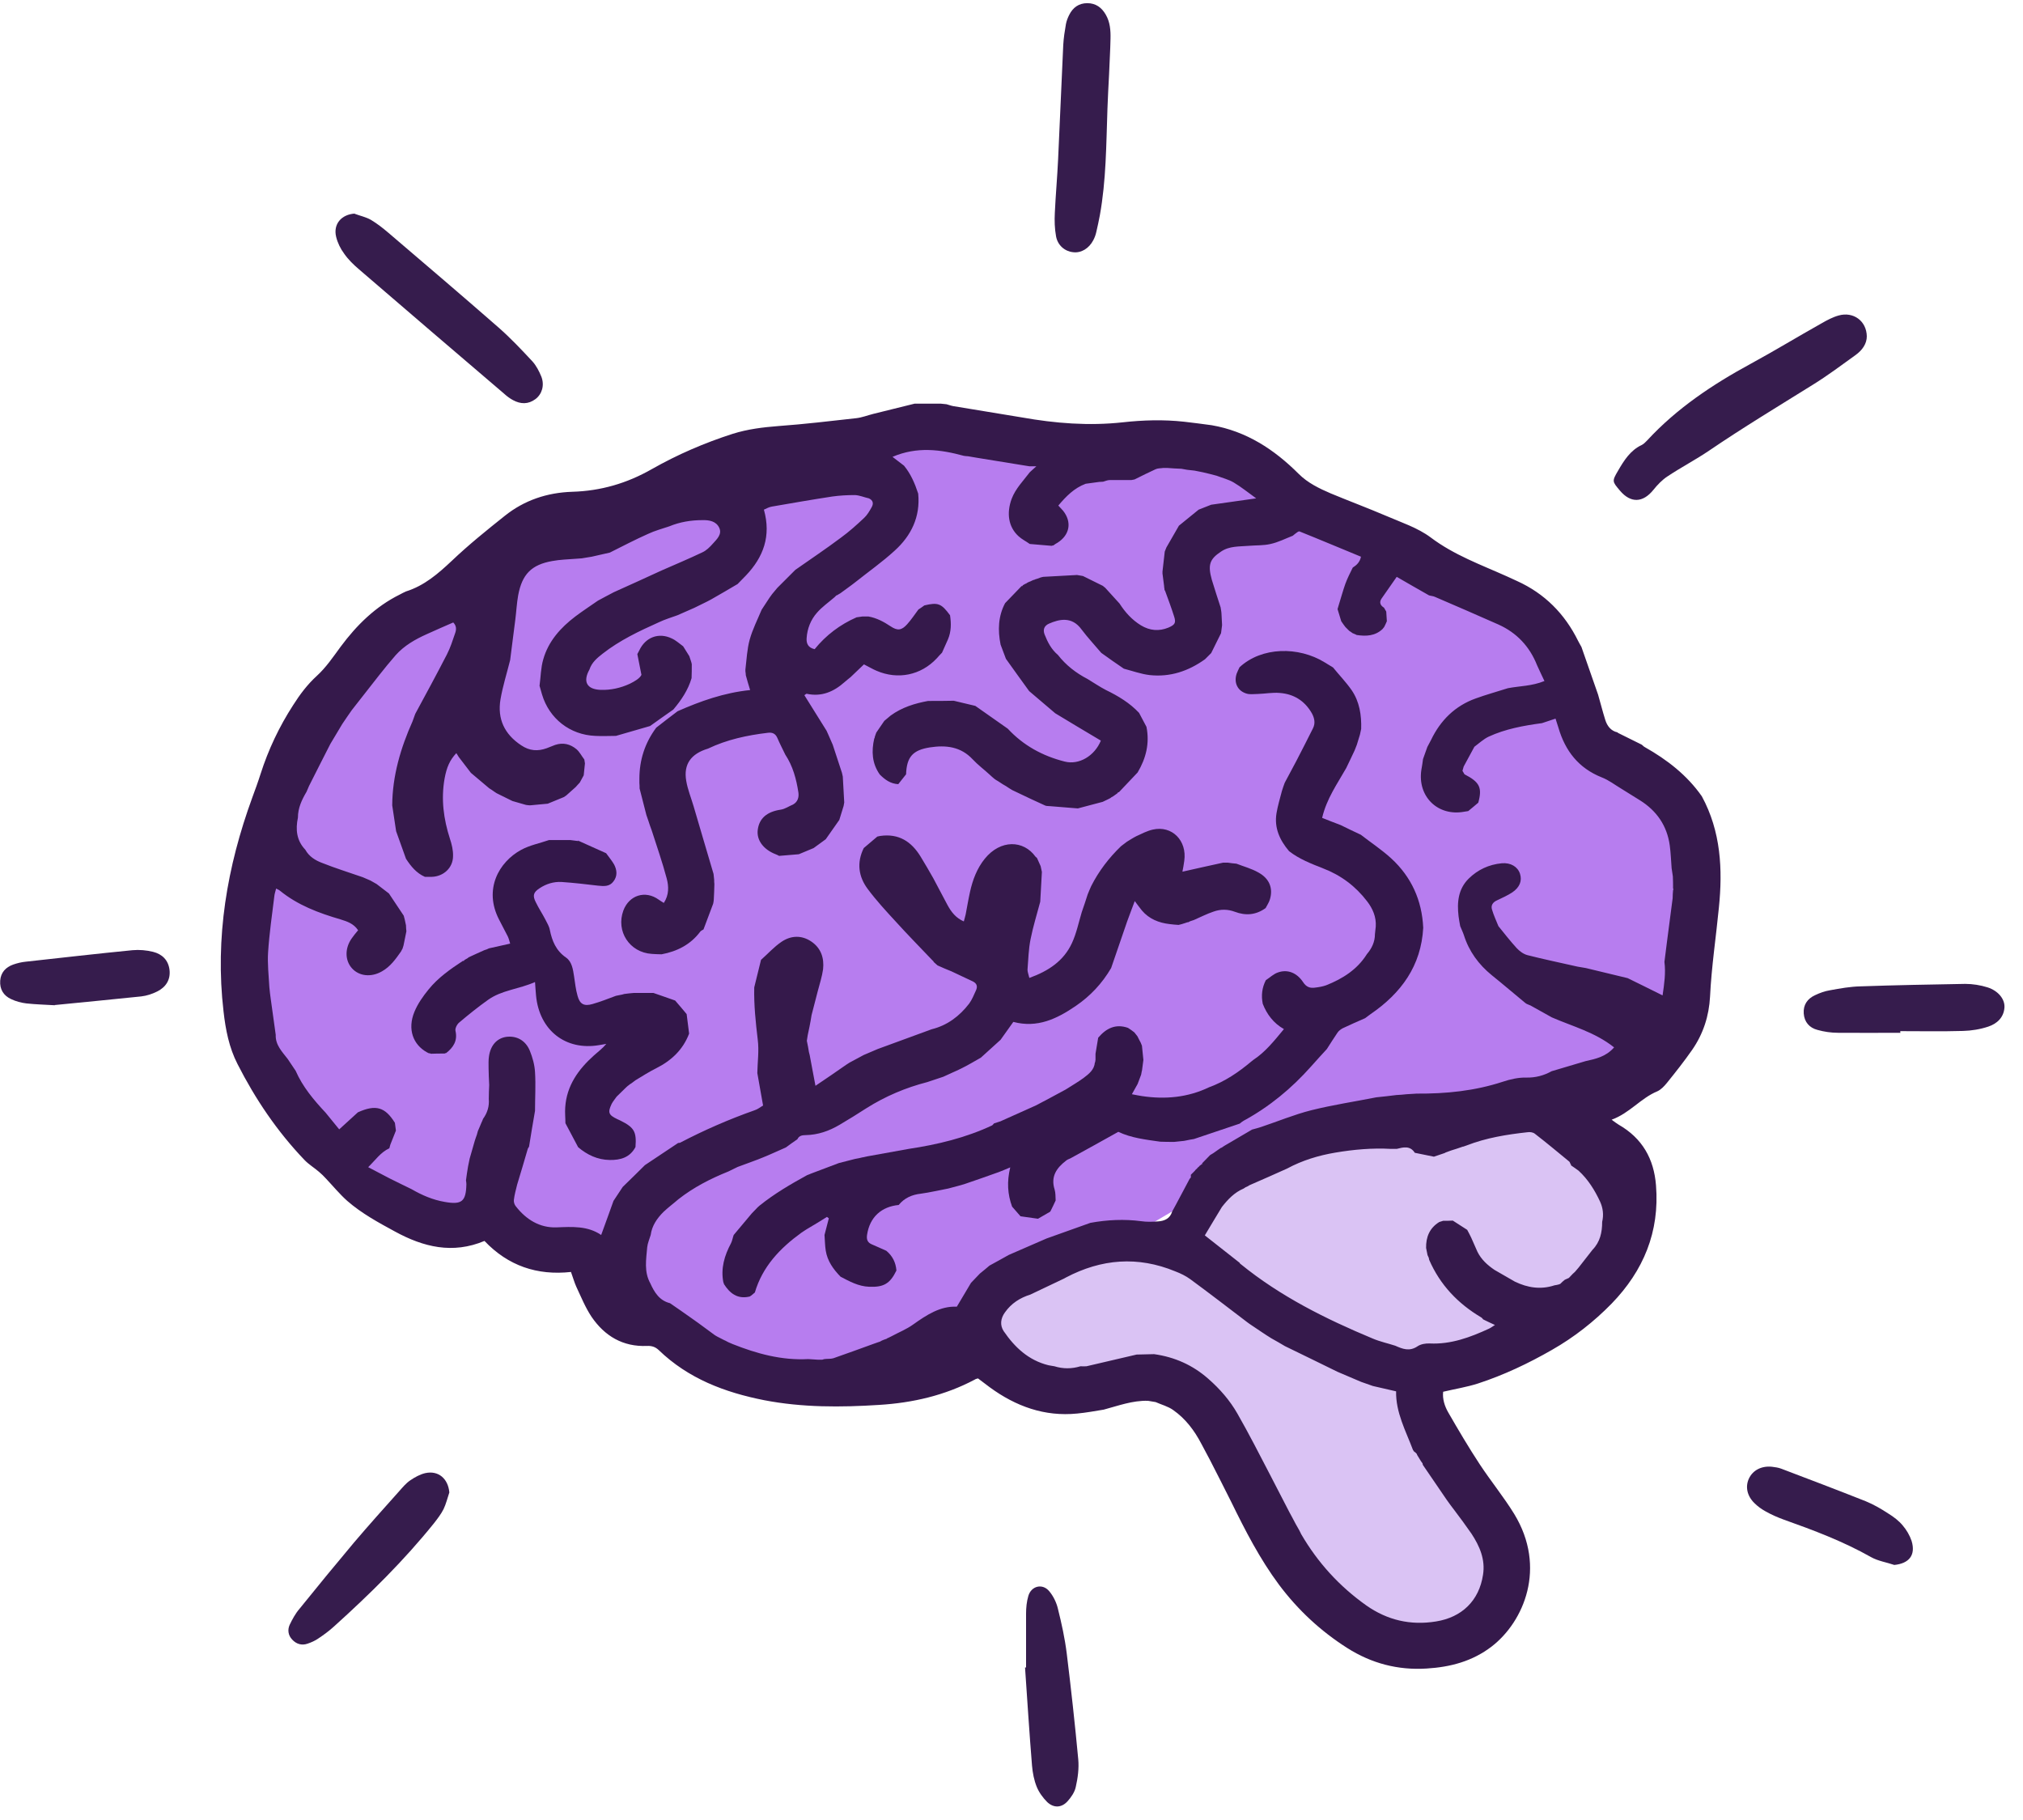 <svg xmlns="http://www.w3.org/2000/svg" viewBox="0.0 -0.082 98.462 88.415" width="97.54" height="87.75">
  <defs>
    <style>
      .cls-1 {
        fill: #dac3f4;
      }

      .cls-2 {
        fill: #b77def;
      }

      .cls-3 {
        fill: #33174a;
      }

      .cls-4 {
        fill: #361c4d;
      }

      .cls-5 {
        fill: #35194b;
      }
    </style>
  </defs>
  <g id="Brain_color">
    <polygon class="cls-1" points="47.65 64.48 49.89 67.25 55.6 67.25 58.62 69.09 62.55 75.23 65.01 78.78 68.31 79.72 70.73 79.72 73.6 77.76 72.95 74.04 69.88 70 69.26 67.02 72.2 66.62 74.99 64.48 77.06 62.97 79.32 59.11 77.4 55.15 73.6 53.73 68.31 54.43 59.78 56.77 57.52 60.07 53.91 60.25 50.53 60.95 47.65 64.29 47.65 64.48" />
    <path class="cls-2" d="M78.55,56.94l-1.54-3.56,4.44-3.11,1.21-5.76-1.21-5.31-4.44-4.1-1.08-3.58-4.44-3.35-8.14-4.01-4.37-2.41h-4.03l-10.22-1.25-9.57,2.42-8.74,2.82-4.55,2.62-7.84,6.66-1.91,8.34v7.26l3.56,5.18,5.45,3.16,2.89.94,4.1,1.01,2.02,2.06,3.9,2.56,6.79,1.09,5.69-1.45,2.55-2.87,5.5-2.05,4.06-2.38,7.88-2.9,7.86-.53,1.48.53,2.71,1.97Z" />
  </g>
  <g id="Line_art">
    <g id="Brain">
      <path class="cls-5" d="M78.74,35.5c.39.19.78.39,1.17.58.05.04.09.09.15.12,1.08.61,2.05,1.36,2.77,2.39.93,1.71,1.02,3.56.83,5.42-.14,1.44-.36,2.88-.43,4.33-.05.94-.33,1.81-.87,2.59-.39.56-.81,1.09-1.23,1.61-.13.16-.29.33-.47.41-.8.33-1.34,1.06-2.22,1.38.15.11.24.18.34.24,1.15.66,1.72,1.66,1.82,2.96.18,2.26-.61,4.15-2.16,5.75-.86.88-1.83,1.64-2.9,2.25-1.15.66-2.35,1.23-3.61,1.64-.53.17-1.09.26-1.69.4-.04.34.07.7.25,1.01.49.85.99,1.7,1.53,2.52.54.82,1.17,1.59,1.68,2.42,1.59,2.61.47,5.24-1.1,6.45-.94.72-2.01,1-3.16,1.07-1.4.09-2.69-.25-3.87-1-1.29-.82-2.4-1.85-3.32-3.08-.93-1.25-1.64-2.63-2.32-4.02-.34-.69-.7-1.38-1.05-2.07-.14-.26-.27-.51-.41-.77-.34-.65-.77-1.22-1.37-1.64-.25-.18-.57-.26-.86-.39h-.01c-.12-.02-.24-.04-.36-.06-.75-.02-1.44.24-2.15.43-.43.07-.86.15-1.29.19-1.59.16-2.99-.35-4.26-1.28-.19-.14-.39-.29-.57-.43-.07.02-.12.03-.16.06-1.45.77-3.02,1.13-4.65,1.23-1.87.12-3.74.13-5.6-.23-1.92-.38-3.69-1.05-5.13-2.44-.17-.16-.35-.21-.57-.2-1.17.05-2.06-.48-2.7-1.42-.3-.45-.51-.97-.74-1.46-.1-.22-.16-.45-.26-.72-1.65.18-3.06-.3-4.21-1.51-1.55.65-2.97.3-4.36-.46-.81-.44-1.62-.88-2.32-1.49-.37-.33-.69-.72-1.03-1.08-.11-.12-.22-.23-.34-.33-.23-.2-.5-.36-.71-.58-1.33-1.39-2.39-2.96-3.26-4.67-.41-.8-.58-1.67-.68-2.56-.42-3.59.17-7.04,1.4-10.41.14-.38.28-.76.4-1.14.38-1.19.91-2.31,1.59-3.36.33-.52.69-1,1.15-1.42.45-.41.8-.93,1.16-1.42.78-1.05,1.69-1.95,2.88-2.54.1-.05.2-.11.3-.15.89-.28,1.56-.86,2.23-1.49.82-.78,1.7-1.49,2.58-2.19.95-.76,2.06-1.13,3.28-1.17,1.39-.04,2.66-.41,3.87-1.1,1.25-.71,2.57-1.28,3.94-1.72.73-.23,1.47-.32,2.24-.38,1.25-.09,2.5-.24,3.76-.38.29-.03.56-.14.84-.21.67-.17,1.35-.33,2.02-.5.42,0,.84,0,1.26,0,.09.01.19.02.29.03.11.03.21.07.32.09,1.11.19,2.23.36,3.34.55,1.63.29,3.26.42,4.91.24.99-.11,1.99-.14,2.99-.03.45.05.89.11,1.34.17,1.69.29,3.05,1.18,4.24,2.37.44.44,1,.71,1.56.95.89.37,1.8.71,2.69,1.09.74.32,1.54.58,2.17,1.05,1.14.86,2.45,1.33,3.72,1.9.16.07.32.15.48.22,1.35.61,2.33,1.6,2.98,2.92.05.1.11.2.16.29.27.77.54,1.55.81,2.32.12.41.22.82.35,1.23.09.29.27.54.6.61h0ZM69.24,71.08v-.02s-.06-.08-.08-.11c-.04-.06-.07-.12-.11-.18-.03-.04-.05-.09-.08-.13,0-.03-.01-.05-.03-.06-.03-.03-.05-.06-.08-.08h-.02s-.05-.07-.07-.1c-.35-.93-.84-1.82-.82-2.85-.42-.1-.77-.18-1.13-.26-.19-.07-.38-.13-.57-.2-.38-.16-.77-.33-1.15-.49-.85-.42-1.7-.83-2.56-1.25-.22-.13-.44-.26-.66-.38-.16-.1-.32-.2-.48-.31-.19-.13-.39-.26-.58-.39-.04-.03-.07-.05-.11-.08-.92-.7-1.84-1.41-2.78-2.1-.22-.16-.47-.28-.73-.38-1.82-.75-3.59-.61-5.32.3l-.09.05h0c-.55.26-1.09.52-1.64.78h0c-.51.16-.93.43-1.24.87-.21.29-.25.62-.06.91.54.79,1.21,1.42,2.18,1.66.09.02.19.03.29.05.42.13.84.13,1.27,0,.1,0,.2.01.29,0,.81-.19,1.63-.38,2.44-.57l.85-.02c1,.14,1.88.53,2.64,1.2.56.49,1.05,1.05,1.42,1.7.56.98,1.07,1.98,1.59,2.98.31.6.62,1.2.93,1.8.1.19.21.38.31.58.06.1.11.2.17.3.03.06.07.13.1.2.81,1.39,1.86,2.54,3.17,3.47,1.03.72,2.15.98,3.39.78,1.26-.2,2.1-1.01,2.29-2.27.12-.74-.16-1.39-.56-2-.14-.2-.28-.4-.42-.59-.14-.18-.27-.37-.41-.55-.13-.17-.25-.33-.37-.5-.37-.55-.75-1.09-1.12-1.64-.02-.03-.04-.05-.05-.08h0ZM57.96,57.01l.03-.03.06-.06s.03-.02.03-.03l.06-.06s.03-.02.03-.04c.02-.02.04-.04.06-.06.02,0,.03-.02.04-.04.02-.02.04-.04.06-.06.02,0,.03-.02.03-.03.02-.02.04-.04.07-.06.02,0,.03-.02.04-.04h.04s0-.05,0-.05c.13-.13.26-.27.39-.4.05-.03.1-.06.15-.09.09-.06.18-.13.27-.19.04-.03.08-.05.12-.08h.03s.01-.02.01-.02c.02,0,.04-.01.05-.03l.08-.05c.44-.26.89-.52,1.33-.78.15-.04.3-.08.45-.13.81-.27,1.6-.6,2.43-.81,1.04-.26,2.11-.42,3.17-.63.32-.03.65-.07.97-.11.17-.01.34-.02.5-.04.16-.01.33-.02.49-.03,1.43.01,2.83-.13,4.2-.58.36-.12.76-.21,1.13-.2.46.01.86-.1,1.24-.31.55-.16,1.1-.33,1.65-.49.49-.11.99-.21,1.39-.67-.93-.74-2.02-1.02-3.03-1.46-.35-.19-.69-.39-1.04-.58-.08-.04-.18-.06-.25-.12-.55-.45-1.08-.91-1.63-1.35-.64-.52-1.11-1.16-1.36-1.95-.05-.15-.12-.29-.18-.44-.03-.16-.06-.32-.08-.48-.08-.68-.02-1.33.5-1.84.44-.43.98-.68,1.6-.74.44-.04.78.17.89.51.11.34-.01.66-.38.91-.23.15-.48.26-.73.38-.21.09-.32.25-.25.46.08.27.2.53.31.8.29.36.58.73.89,1.07.14.15.33.29.52.34.78.2,1.56.36,2.35.54.03,0,.06.02.09.02.14.02.27.05.41.07l2.03.49c.56.27,1.11.55,1.7.84.08-.55.16-1.09.09-1.63.04-.32.08-.63.12-.95.09-.72.19-1.43.28-2.15,0-.13.01-.26.02-.39.02-.03.02-.06,0-.09,0-.19,0-.39-.01-.58-.02-.13-.04-.26-.06-.4-.03-.37-.04-.74-.09-1.1-.13-.97-.64-1.7-1.46-2.21-.3-.19-.6-.37-.9-.56-.32-.19-.61-.42-.95-.55-1.13-.45-1.78-1.29-2.11-2.42-.04-.14-.09-.27-.14-.44-.24.08-.45.15-.66.22-.89.12-1.78.28-2.6.66-.25.12-.46.32-.69.49-.17.32-.35.64-.52.96-.02.07-.04.14-.06.21l.1.17c.74.38.87.65.67,1.38-.16.14-.32.27-.49.41-.06.01-.13.02-.19.03-1.29.24-2.29-.74-2.09-2.04.03-.17.06-.35.08-.52.07-.2.14-.39.21-.59.06-.12.12-.23.18-.34.46-.96,1.17-1.66,2.17-2.02.52-.19,1.04-.33,1.57-.5.57-.11,1.17-.1,1.78-.35-.14-.29-.25-.53-.36-.77-.36-.91-.99-1.58-1.88-1.98-1.03-.46-2.06-.9-3.1-1.35-.09-.04-.19-.04-.28-.07-.51-.29-1.02-.58-1.57-.9-.25.36-.5.71-.74,1.06-.12.18-.06.33.12.44l.11.19c.01.16.02.32.03.47-.04.09-.08.19-.13.28-.03.03-.05.07-.08.1-.36.34-.8.36-1.26.29h0s-.05-.03-.08-.04l-.12-.05c-.05-.04-.11-.08-.16-.11-.06-.06-.13-.13-.19-.19-.07-.09-.14-.19-.2-.28-.06-.2-.12-.39-.18-.59.03-.09.05-.18.08-.27.1-.32.19-.65.3-.96.1-.27.23-.53.36-.79.19-.12.35-.27.4-.53-1-.41-1.99-.83-2.99-1.23-.05-.02-.15.07-.22.12-.04.03-.07.06-.11.09-.36.14-.71.32-1.08.4-.34.08-.7.06-1.06.09-.46.04-.94,0-1.35.28-.56.37-.65.65-.45,1.37.14.45.28.9.43,1.35.01.06.02.13.03.19,0,.03.01.06.01.09.01.19.02.39.03.58-.02.13-.03.26-.05.39-.16.33-.32.65-.48.97-.1.1-.2.2-.3.3-.81.58-1.7.88-2.7.77-.42-.05-.83-.2-1.25-.31-.37-.25-.74-.51-1.1-.77-.32-.38-.66-.74-.96-1.14-.47-.65-1.09-.5-1.59-.28-.22.1-.3.28-.21.52.15.38.33.73.65,1,.39.5.88.88,1.44,1.17.3.18.59.38.9.54.6.29,1.16.63,1.61,1.11.12.23.24.46.36.68.16.8-.02,1.53-.43,2.22-.3.32-.61.64-.91.96-.03,0-.06.01-.07.05-.07.05-.14.1-.21.15-.03.02-.06.03-.09.05-.02.02-.05.04-.07.05-.04.02-.08.04-.12.06-.08.04-.15.07-.23.11-.4.11-.81.21-1.21.32l-1.36-.11c-.08-.01-.17,0-.23-.03-.47-.21-.93-.43-1.39-.65l-.21-.1h0c-.1-.06-.2-.12-.3-.19-.06-.03-.11-.07-.17-.1-.08-.05-.15-.1-.23-.15-.05-.03-.11-.06-.16-.1-.08-.07-.17-.14-.25-.22-.27-.25-.57-.47-.82-.74-.58-.62-1.3-.7-2.08-.58-.83.13-1.13.46-1.16,1.31-.13.16-.25.32-.38.48-.38-.02-.65-.22-.9-.47-.38-.54-.41-1.13-.27-1.75.02-.02.03-.04.02-.06.03-.08.05-.16.08-.23.13-.19.26-.38.39-.57l.31-.26h0c.55-.4,1.17-.59,1.82-.71.42,0,.84,0,1.25-.01.35.08.7.17,1.05.25.53.37,1.06.74,1.58,1.11.76.82,1.7,1.33,2.77,1.6.7.18,1.46-.28,1.76-1.02-.74-.44-1.48-.88-2.22-1.33-.42-.36-.85-.72-1.27-1.08-.38-.52-.75-1.04-1.13-1.57-.09-.23-.17-.46-.26-.69-.14-.7-.12-1.38.22-2.02l.8-.83h.04l.02-.04s.09-.05.14-.08h.03s.01-.02.01-.02c.05-.03.11-.06.16-.08h.02s.01-.01.01-.01c.05-.02.1-.05.15-.07h.04s.02-.02.02-.02c.04-.01.08-.03.13-.04.05-.02.11-.04.16-.06.04-.01.08-.02.12-.03.55-.03,1.1-.06,1.65-.09.1.02.19.03.29.05.33.16.65.32.97.48.03.03.07.06.11.09l.7.77c.27.42.6.79,1.04,1.06.43.26.88.3,1.34.11.32-.14.38-.23.27-.56-.13-.41-.28-.81-.43-1.22,0-.02-.01-.03-.03-.04,0-.05-.01-.1-.02-.16,0,0,0-.03,0-.03-.03-.21-.05-.41-.08-.62v-.1c.04-.32.07-.65.11-.97.03-.07.05-.13.08-.2.2-.35.4-.7.61-1.06.32-.26.64-.52.96-.78.2-.08.4-.16.61-.24.7-.1,1.41-.2,2.19-.31-.39-.28-.72-.55-1.09-.77-.25-.15-.55-.22-.83-.33-.23-.06-.45-.12-.68-.17-.13-.03-.27-.05-.4-.08-.12-.01-.24-.03-.36-.04-.09-.02-.19-.03-.28-.05-.23-.01-.46-.02-.69-.04-.06,0-.13,0-.19,0-.12.02-.26.01-.37.06-.35.16-.69.33-1.03.5-.05.01-.11.02-.16.03-.35,0-.7,0-1.05,0-.11,0-.21.05-.32.08-.06,0-.13.01-.19.01-.22.03-.44.06-.66.09-.56.21-.95.61-1.33,1.06.1.11.17.18.23.25.44.55.33,1.18-.27,1.56-.07.04-.14.08-.2.13-.03,0-.06.01-.09.02-.35-.03-.71-.06-1.06-.09-.18-.13-.39-.23-.55-.38-.49-.45-.59-1.12-.33-1.82.19-.5.57-.88.88-1.29.08-.08.17-.15.32-.29h-.33c-.06-.01-.13-.02-.19-.03-.78-.13-1.56-.25-2.34-.38-.16-.03-.32-.05-.47-.08-.07,0-.14-.01-.2-.02-1.14-.31-2.28-.46-3.47.05.21.16.39.3.56.43.33.4.53.87.69,1.36.11,1.13-.34,2.05-1.15,2.78-.6.55-1.27,1.02-1.91,1.53-.24.19-.49.36-.73.54-.06.03-.11.07-.17.1h-.02s-.06.06-.09.09h0c-.29.25-.61.47-.86.76-.3.34-.47.77-.5,1.23-.02.26.07.47.39.54.55-.68,1.24-1.2,2.04-1.55h0c.09-.01.19-.03.28-.04h.3c.4.07.75.26,1.08.48s.53.2.8-.1c.2-.22.37-.48.55-.72h0c.1-.06.19-.13.29-.2.67-.16.83-.09,1.25.48.06.4.06.79-.1,1.17-.09.22-.2.43-.29.65-.09.09-.18.19-.26.28-.77.82-1.89,1.05-2.93.6-.19-.08-.37-.19-.61-.31-.21.2-.43.41-.65.62-.1.08-.2.16-.29.24-.53.47-1.12.73-1.85.57-.02,0-.05.03-.11.07.31.49.62.99.93,1.49.05.08.1.16.15.24.03.07.06.13.09.2l.21.48c.15.46.3.91.45,1.37.01.06.03.12.04.18.02.42.05.84.07,1.26-.01.06-.02.11-.03.17-.07.23-.14.46-.21.68-.22.31-.44.62-.66.94h0c-.2.15-.4.29-.59.43-.24.1-.48.2-.72.3-.32.03-.64.05-.96.08-.06-.03-.11-.06-.17-.08-.59-.23-.93-.68-.87-1.18.07-.57.45-.89,1.12-.99.21-.03.4-.17.6-.25.23-.13.29-.35.26-.58-.1-.66-.27-1.29-.64-1.85-.13-.27-.27-.54-.39-.82-.09-.2-.24-.27-.46-.24-1.01.12-1.99.33-2.91.77-.83.25-1.2.76-1.06,1.57.07.42.24.83.36,1.24.32,1.1.65,2.2.97,3.29l.03.29c0,.06,0,.13.01.2,0,.26-.02.52-.03.77,0,.06-.02.13-.03.19-.16.42-.32.84-.47,1.25-.05.03-.12.06-.16.11-.47.63-1.13.96-1.88,1.1-.16,0-.32-.01-.48-.02-1.08-.07-1.75-1.1-1.38-2.11.28-.75,1.07-1,1.72-.53.07.05.15.1.25.16.26-.4.24-.81.14-1.19-.21-.79-.48-1.56-.73-2.34-.06-.16-.12-.33-.17-.49-.03-.09-.06-.17-.09-.26-.11-.43-.22-.86-.33-1.29,0-.09,0-.18-.01-.27,0-.06,0-.13,0-.2,0-.92.27-1.75.82-2.49.35-.27.69-.54,1.04-.8,1.11-.49,2.26-.9,3.53-1.03-.08-.26-.15-.49-.21-.72,0-.06-.01-.13-.02-.19v-.09c.06-.49.08-.99.21-1.46.14-.5.38-.97.58-1.45.13-.19.25-.39.38-.58.04-.06.09-.12.13-.18.08-.1.17-.2.25-.3.29-.29.59-.59.88-.88.74-.52,1.49-1.02,2.21-1.56.4-.29.78-.63,1.14-.97.15-.14.26-.33.36-.51.1-.17.09-.34-.13-.44-.23-.05-.45-.15-.68-.16-.37,0-.74.02-1.1.07-.98.15-1.96.32-2.94.49-.13.02-.26.09-.39.15.36,1.28-.02,2.31-.88,3.21-.13.14-.27.27-.4.41-.43.25-.86.51-1.29.75-.27.15-.55.27-.82.41-.27.12-.55.24-.82.36-.3.11-.61.2-.9.34-.96.43-1.91.88-2.74,1.53-.27.21-.53.43-.64.77-.33.59-.13.96.53.99.5.02.99-.09,1.44-.3.24-.12.48-.26.56-.43-.08-.4-.14-.71-.2-1.01.03-.06.06-.11.09-.17.3-.65.95-.9,1.59-.59.2.09.37.25.55.38.1.16.2.32.3.48.02.07.05.14.07.21.02.06.04.12.05.18,0,.23,0,.45-.01.68-.17.58-.5,1.07-.89,1.53-.38.27-.76.53-1.13.8l-1.66.48c-.34,0-.67.02-1.01,0-1.23-.05-2.24-.84-2.59-2.02-.04-.14-.08-.28-.12-.42.06-.43.06-.87.18-1.28.25-.89.85-1.55,1.56-2.09.36-.27.74-.52,1.1-.77.25-.14.51-.27.77-.41.78-.35,1.55-.7,2.33-1.06.66-.29,1.33-.57,1.98-.88.2-.09.37-.26.52-.43.19-.21.45-.45.31-.76-.15-.33-.49-.39-.83-.38-.55,0-1.09.09-1.6.3-.35.12-.7.21-1.04.37-.63.28-1.24.6-1.86.91-.29.07-.59.13-.88.2l-.49.08c-.09,0-.19.02-.28.02-.38.03-.77.04-1.15.11-1.02.18-1.47.65-1.66,1.67-.07.39-.09.8-.14,1.19-.08.65-.17,1.3-.25,1.96-.16.64-.36,1.27-.47,1.91-.16.95.19,1.7,1.01,2.24.4.27.8.3,1.24.14.14-.05.27-.11.41-.16.39-.13.74-.04,1.04.21.15.13.25.33.38.5.01.06.02.13.03.19-.02.19-.04.39-.06.58-.06.12-.13.23-.19.35-.04.04-.08.09-.12.13-.03.03-.05.06-.08.09-.15.14-.31.27-.46.41l-.12.08c-.26.11-.52.21-.78.32-.29.03-.57.05-.86.08-.07,0-.13-.01-.2-.02-.22-.06-.44-.13-.66-.19l-.77-.38-.12-.08h0c-.08-.06-.16-.11-.24-.16h0c-.3-.25-.59-.5-.89-.75-.2-.26-.39-.51-.59-.77-.04-.06-.07-.12-.12-.19-.32.34-.47.69-.57,1.23-.18,1.01-.05,1.98.26,2.94.09.27.16.56.15.84,0,.57-.46.99-1.03,1.01-.11,0-.22,0-.34,0-.41-.18-.68-.51-.92-.88-.16-.45-.32-.89-.48-1.34-.06-.42-.13-.84-.19-1.26.01-1.44.41-2.79.99-4.09.05-.12.08-.24.13-.36.52-.96,1.04-1.92,1.54-2.89.17-.33.28-.68.4-1.03.07-.19.07-.37-.09-.53-.44.19-.87.38-1.29.57-.56.25-1.1.56-1.51,1.02-.56.64-1.07,1.32-1.6,1.99-.18.23-.36.46-.54.69-.15.22-.31.44-.46.67l-.58.97c-.35.68-.69,1.36-1.04,2.05h0c-.04.09-.08.19-.12.28-.23.39-.42.79-.42,1.26-.12.57-.07,1.11.36,1.56.18.33.49.52.81.64.65.26,1.33.47,1.99.7.12.05.25.11.37.16.1.06.2.11.3.17.2.15.4.31.6.46.24.36.48.72.72,1.08.02.06.03.13.05.19.02.09.04.19.06.28,0,.1.01.2.02.29l-.14.69-.05.16s-.05.08-.07.13c-.26.37-.52.74-.93.97-.52.3-1.11.24-1.46-.15-.35-.39-.35-.99,0-1.47.09-.13.19-.25.3-.38-.22-.33-.54-.43-.86-.53-1.06-.31-2.08-.69-2.95-1.4-.05-.04-.11-.06-.18-.1-.04.15-.08.27-.09.39-.11.89-.24,1.79-.3,2.69-.04.57.03,1.15.06,1.72.02.2.04.39.07.59.08.58.16,1.15.24,1.73-.02.49.31.82.58,1.17.13.19.26.38.39.58.34.78.88,1.42,1.46,2.04.22.27.44.54.66.81.34-.31.62-.57.91-.83.87-.39,1.32-.26,1.8.51.02.13.03.25.05.38-.09.23-.18.45-.27.68-.02.06-.03.12-.05.18-.43.2-.68.58-1.03.92.4.21.72.38,1.05.55.35.17.7.35,1.06.52.5.29,1.03.52,1.61.62.84.15,1.04-.02,1.06-.86,0-.06-.01-.13-.02-.19.03-.22.06-.45.1-.67.03-.13.05-.26.08-.39.08-.29.17-.58.25-.87.03-.1.07-.2.1-.29.02-.06.03-.12.05-.18.06-.13.11-.26.17-.4.03-.06.06-.13.08-.19.21-.29.31-.61.28-.97,0-.23.01-.45.02-.68-.01-.27-.03-.55-.03-.82,0-.19-.01-.39.02-.58.08-.54.39-.87.83-.94.5-.07.95.16,1.16.68.13.32.23.68.25,1.03.04.63,0,1.26,0,1.89-.1.58-.2,1.16-.29,1.74h0s-.04.06-.06.1c-.17.58-.34,1.17-.52,1.75-.06.25-.13.49-.16.75-.01.1.03.23.1.31.5.64,1.16,1.05,1.98,1.02.76-.03,1.51-.08,2.17.37.21-.58.41-1.12.6-1.66.15-.23.3-.45.45-.68.36-.35.72-.7,1.08-1.06.54-.36,1.08-.72,1.62-1.08.03,0,.07,0,.09-.01,1.17-.61,2.38-1.14,3.63-1.58.16-.05.3-.17.41-.23-.1-.57-.19-1.07-.28-1.58.01-.54.09-1.09.02-1.63-.1-.84-.19-1.68-.17-2.54.11-.45.22-.89.33-1.34.33-.29.63-.63,1-.88.46-.31.98-.33,1.45-.01.47.32.63.8.57,1.35-.05.36-.17.72-.26,1.07-.1.39-.2.77-.3,1.16-.03.19-.06.37-.1.56h0s-.09.43-.09.43c-.01.09-.03.18-.04.26.02.1.04.2.06.3.01.08.03.16.04.24.01.05.03.11.04.16.09.46.17.93.28,1.49.55-.37,1.02-.69,1.49-1.02.06-.04.12-.08.17-.11l.69-.37c.23-.1.46-.2.68-.29.87-.32,1.74-.64,2.62-.96.77-.19,1.36-.64,1.83-1.25.14-.19.23-.42.33-.64.09-.19.05-.34-.15-.44-.35-.16-.69-.33-1.04-.49-.23-.09-.46-.19-.68-.29l-.19-.17v-.02s-.06-.06-.09-.09c-.59-.62-1.19-1.23-1.76-1.86-.47-.51-.94-1.02-1.35-1.57-.46-.61-.55-1.29-.2-2,.22-.19.44-.37.66-.56.04-.01.09-.02.14-.03.9-.13,1.52.27,1.97,1.01.21.34.41.69.61,1.04.24.44.46.88.7,1.32.18.33.4.62.79.79.03-.13.07-.23.09-.34.07-.36.13-.73.21-1.09.13-.59.34-1.15.72-1.62.77-.95,1.89-.91,2.47-.1.02.02.05.04.07.06.06.13.12.26.18.4.02.09.04.18.06.28l-.08,1.45c-.16.61-.35,1.21-.47,1.82-.1.49-.11.99-.15,1.49,0,.11.05.23.09.4.94-.34,1.67-.83,2.07-1.69.22-.47.33-1.01.48-1.51.1-.29.2-.58.29-.87.05-.13.11-.26.17-.4.37-.73.86-1.37,1.45-1.94.1-.07.19-.15.29-.22.15-.09.3-.19.46-.27.26-.12.53-.26.8-.32.93-.21,1.67.53,1.53,1.52-.02.18-.06.36-.09.53.7-.16,1.34-.3,1.98-.44.08,0,.16,0,.23,0,.14.02.28.04.42.05.36.14.74.24,1.07.43.53.29.72.76.56,1.3-.04.15-.14.29-.21.43-.47.34-.97.38-1.5.18-.35-.13-.69-.13-1.03-.01-.33.11-.64.27-.96.41-.06.02-.12.04-.18.06-.03.02-.07.03-.1.05-.03,0-.06,0-.09.02-.07.02-.15.05-.22.07-.05.01-.1.03-.16.04-.14-.01-.29-.02-.43-.04-.53-.06-1-.25-1.35-.66-.1-.12-.19-.25-.35-.46-.14.38-.26.68-.37.99-.26.76-.52,1.51-.78,2.27-.44.75-1.01,1.36-1.73,1.85-.91.62-1.86,1.08-3.03.77-.21.3-.41.58-.62.87-.32.29-.64.58-.96.87-.32.18-.63.37-.96.53-.28.14-.58.26-.87.4l-.78.26c-1.05.27-2.04.69-2.96,1.27-.43.28-.87.55-1.31.81-.51.3-1.05.49-1.65.5-.17,0-.32.03-.4.2-.19.13-.37.26-.56.4-.37.16-.73.33-1.1.48-.41.17-.83.31-1.25.47-.15.07-.3.15-.45.22h0c-.87.35-1.69.77-2.43,1.35-.24.21-.5.4-.73.62-.31.31-.56.67-.62,1.12-.06.2-.15.4-.17.6-.05.59-.16,1.19.15,1.75.2.44.44.84.96.97.36.25.73.5,1.09.76.36.25.71.52,1.07.78.04.03.08.05.13.08.12.06.25.13.37.19h.01c.06.03.12.06.17.09.07.03.14.06.21.09,1.18.47,2.39.8,3.68.73.16.01.32.02.47.03h.21l.1-.03h.01c.14-.02.29,0,.43-.04.66-.23,1.32-.47,1.98-.71.06-.02.11-.04.17-.06.04-.01.08-.03.12-.04.03-.02.06-.03.09-.05.07-.03.14-.06.21-.08h.02s.01-.02.01-.02c.08-.04.16-.07.23-.11.35-.19.73-.34,1.05-.57.66-.47,1.33-.91,2.13-.87.25-.42.47-.79.69-1.16.14-.15.29-.3.43-.45.16-.13.32-.26.47-.39.32-.17.63-.35.94-.52.61-.27,1.23-.53,1.84-.8.71-.25,1.42-.51,2.13-.76.82-.15,1.65-.19,2.48-.08.27.04.54.03.81.01.32-.02.59-.14.69-.48.06-.11.12-.22.18-.33.22-.42.45-.84.67-1.26.02-.02.04-.05.06-.07v-.03ZM70.32,55.95c-.18.06-.36.12-.53.18-.31-.06-.62-.13-.93-.19-.23-.36-.56-.27-.88-.19-.1,0-.19,0-.29,0-.9-.05-1.8.03-2.69.18-.83.14-1.62.38-2.36.78-.58.26-1.16.52-1.74.77-.03.01-.06.03-.09.04-.03.02-.07.04-.1.06-.03.01-.06.03-.09.04-.03.02-.06.04-.09.06h0c-.45.19-.77.53-1.06.9-.27.45-.54.89-.83,1.38.58.46,1.14.9,1.69,1.33.02.03.03.06.06.07,1.93,1.57,4.14,2.67,6.42,3.62.35.15.73.23,1.1.35.36.16.69.29,1.08.03.16-.11.4-.15.6-.14,1.03.05,1.97-.3,2.88-.72.09-.04.18-.11.29-.18-.22-.1-.39-.18-.57-.27-.03-.03-.06-.08-.1-.1-1.13-.67-2-1.58-2.53-2.8,0-.03-.02-.07-.02-.1-.02-.04-.04-.09-.06-.13-.02-.12-.05-.23-.07-.35-.01-.53.17-.97.64-1.26.06-.02.13-.04.19-.06.16,0,.32,0,.47-.01.23.15.47.3.7.45.07.13.14.26.2.39.1.23.2.45.3.68.19.38.49.65.83.88.33.19.66.38.99.57.62.3,1.26.4,1.93.18.06-.01.13-.02.2-.04.03-.01.05-.02.08-.03.07-.07.14-.14.22-.2.07-.03.13-.06.2-.09.06-.07.13-.13.19-.2h0s.07-.06.1-.09c.06-.07.12-.14.18-.21l.68-.87c.37-.38.47-.85.47-1.36.08-.34.04-.67-.1-.98-.26-.56-.59-1.09-1.05-1.51-.12-.09-.24-.17-.37-.26.01-.03,0-.05-.02-.06-.02-.04-.03-.09-.06-.12-.56-.46-1.11-.92-1.68-1.36-.09-.07-.24-.09-.36-.07-1,.11-2,.27-2.95.64-.06.02-.11.04-.17.06h-.02c-.19.07-.39.13-.58.19-.09.03-.18.07-.27.1h0Z" />
      <path class="cls-3" d="M28.12,40.74c.46.21.92.41,1.38.62.13.18.28.36.39.55.14.27.17.56-.03.82-.19.26-.46.24-.75.21-.59-.07-1.18-.14-1.78-.18-.38-.02-.74.09-1.06.3-.31.2-.36.36-.19.69.14.29.32.56.47.85.08.16.18.32.21.49.11.54.3,1.01.79,1.35.28.19.34.57.39.91.05.32.08.64.17.95.11.41.32.52.73.4.39-.11.76-.26,1.14-.4.1-.02.2-.04.3-.06.04-.01.07-.02.11-.03.16-.02.32-.04.47-.05h.94c.36.12.71.25,1.06.37.19.22.38.44.56.66.04.32.08.64.12.95-.3.79-.87,1.32-1.61,1.69-.34.17-.67.38-1,.58-.03.02-.05.04-.08.06h0s-.08.06-.12.09c-.03.02-.05.03-.08.05-.02.02-.05.04-.07.06h-.01s-.07.06-.1.09c-.15.15-.31.3-.46.45-.08.12-.18.23-.24.35-.2.42-.15.54.27.74.04.02.09.04.13.06.69.34.82.54.76,1.3-.27.51-.73.64-1.26.63-.59-.01-1.09-.25-1.53-.62-.21-.39-.41-.78-.62-1.17,0-.26-.03-.51-.01-.77.07-1.06.64-1.85,1.4-2.53.2-.18.42-.34.6-.56-.12.02-.23.04-.35.06-1.63.28-2.91-.72-3.07-2.41-.02-.2-.03-.41-.05-.66-.79.35-1.62.39-2.29.87-.48.34-.95.72-1.4,1.1-.11.09-.21.29-.18.41.11.48-.11.81-.46,1.08-.03,0-.05,0-.07.02-.22,0-.45,0-.67.01-.03-.02-.06-.03-.09-.02-.03-.02-.07-.03-.1-.05-.67-.37-.96-1.12-.61-1.97.16-.39.42-.76.69-1.09.46-.57,1.06-.99,1.67-1.39.04.01.06,0,.07-.04.05-.03.09-.05.14-.08h.01s-.01,0-.01,0c.03-.01.05-.03.06-.05.25-.12.51-.23.77-.35l.12-.04.11-.05c.33-.07.66-.15,1.03-.23-.04-.14-.07-.26-.12-.36-.14-.27-.28-.54-.42-.81-.76-1.47-.01-2.8,1.07-3.39.42-.23.9-.32,1.36-.48.35,0,.69,0,1.04,0,.13.02.26.03.39.05h0Z" />
      <path class="cls-3" d="M51.09,58.82c-.19.11-.38.22-.57.33-.28-.04-.57-.08-.85-.12-.14-.16-.27-.31-.41-.47-.22-.6-.26-1.21-.09-1.91-.24.1-.4.17-.56.23-.54.19-1.09.39-1.63.57-.27.09-.55.15-.83.23-.44.08-.88.19-1.33.25-.44.05-.8.21-1.08.55-.83.08-1.41.58-1.54,1.46-.03.22.02.37.24.46.24.1.47.21.7.31.3.25.46.57.49.96-.31.64-.62.82-1.33.79-.52-.02-.95-.26-1.39-.49-.35-.36-.64-.76-.72-1.27-.04-.25-.04-.51-.06-.76.07-.27.14-.54.21-.81-.03-.02-.06-.05-.09-.07-.32.2-.64.4-.97.59-.04.02-.07.05-.11.07-.06.04-.12.08-.18.12-1.03.75-1.88,1.64-2.25,2.9-.06.05-.12.1-.18.15-.03.02-.05.03-.08.05h-.01c-.58.13-.95-.16-1.24-.62,0-.03,0-.05-.02-.06-.14-.69.05-1.32.37-1.92.06-.12.08-.26.13-.4.29-.35.59-.7.88-1.05.1-.1.19-.2.29-.3.03-.03.06-.05.09-.08.72-.58,1.51-1.04,2.31-1.48h0c.07-.03.14-.05.2-.08.45-.17.9-.34,1.35-.51.26-.07.52-.13.78-.2.07-.01.14-.03.21-.04.06-.01.11-.03.17-.04h.01c.13-.03.27-.06.4-.08.61-.11,1.22-.22,1.83-.33,1.4-.21,2.77-.54,4.05-1.14.04-.02.06-.06.1-.1.1-.03.21-.07.31-.1.58-.26,1.16-.52,1.74-.78.48-.25.96-.51,1.44-.77.29-.19.6-.36.88-.57.25-.19.51-.39.54-.75h.01s.01-.08.02-.13c0-.1,0-.19,0-.29.04-.26.09-.52.13-.78.39-.46.85-.69,1.45-.48.11.07.21.14.31.22.05.06.1.13.15.19.05.11.11.21.16.31.02.05.04.1.06.15l.07.69c-.02.16-.04.31-.06.46,0,.03-.01.07-.02.1-.01.05-.02.11-.03.16-.06.15-.11.3-.17.45-.09.16-.18.32-.28.5.21.04.35.07.49.09,1.13.17,2.23.07,3.27-.43.77-.28,1.43-.73,2.05-1.25l.1-.08c.58-.38,1.01-.92,1.49-1.5-.51-.29-.83-.72-1.03-1.23-.08-.4-.04-.78.15-1.15.2-.13.38-.31.6-.38.46-.16.91.02,1.21.47.16.25.35.31.6.27.17-.02.35-.05.52-.11.81-.32,1.52-.77,1.99-1.52.24-.28.39-.6.39-.97.01-.13.03-.25.04-.37.03-.47-.15-.88-.43-1.24-.56-.73-1.27-1.26-2.13-1.59-.58-.23-1.16-.45-1.66-.84-.45-.53-.73-1.13-.61-1.85.06-.36.17-.72.26-1.07.04-.14.09-.27.14-.41.19-.35.37-.7.56-1.05.27-.53.55-1.06.81-1.59.13-.25.08-.5-.05-.74-.35-.61-.88-.94-1.57-.99-.35-.03-.71.04-1.06.05-.17,0-.36.03-.52-.01-.46-.12-.66-.53-.51-.98.04-.11.09-.2.14-.31,1.08-1,2.87-1.02,4.14-.24.14.08.27.17.41.25.3.37.64.72.91,1.11.38.56.48,1.21.46,1.88-.02.09-.04.18-.06.28l-.15.49c-.04.09-.07.19-.11.28-.14.29-.27.58-.41.86-.43.76-.95,1.48-1.17,2.42.32.13.61.24.9.35.33.16.65.32.98.47.49.38,1.02.73,1.48,1.15.98.9,1.5,2.04,1.56,3.38-.1,1.85-1.07,3.18-2.56,4.2-.09.06-.18.14-.27.2-.37.16-.73.32-1.09.49-.09.05-.19.12-.25.21-.18.26-.35.54-.52.8-.26.28-.52.57-.77.85-.95,1.07-2.03,1.96-3.28,2.64-.07.04-.13.09-.19.14-.74.25-1.48.5-2.23.75-.06.01-.12.02-.18.03-.1.02-.2.04-.3.06-.16.02-.32.03-.48.05-.23,0-.45,0-.68-.01-.7-.1-1.41-.18-2.04-.48-.79.44-1.56.87-2.33,1.29-.07.03-.15.06-.21.11-.47.36-.76.78-.56,1.41.05.17.04.35.05.53-.08.18-.17.36-.26.54h0Z" />
    </g>
    <g id="lines">
      <path class="cls-4" d="M90.86,16.2c0,.36-.21.67-.54.91-.68.49-1.36,1-2.07,1.44-1.7,1.06-3.41,2.09-5.07,3.22-.65.44-1.36.81-2.02,1.25-.26.17-.49.41-.69.66-.51.63-1.1.65-1.62.04-.38-.45-.4-.46-.1-.97.29-.5.6-1,1.16-1.26.1-.05.18-.14.26-.22,1.44-1.56,3.18-2.72,5.04-3.73,1.16-.63,2.29-1.32,3.45-1.97.26-.15.54-.3.83-.38.71-.2,1.36.26,1.37,1.02h0Z" />
      <path class="cls-4" d="M17.26,10.24c.27.1.56.16.8.3.3.18.58.4.85.63,1.79,1.53,3.59,3.06,5.36,4.61.58.51,1.11,1.07,1.64,1.64.19.21.33.48.44.75.16.42.03.85-.29,1.09-.35.26-.72.25-1.09.05-.15-.08-.3-.19-.43-.31-2.36-2.01-4.71-4.03-7.06-6.05-.27-.23-.53-.48-.73-.77-.18-.24-.32-.53-.39-.82-.15-.62.26-1.09.91-1.13h0Z" />
      <path class="cls-4" d="M53.9,5.16c-.06,1.72-.06,3.45-.37,5.16-.05.27-.11.54-.17.8-.03.14-.08.28-.15.41-.21.4-.59.63-.98.58-.4-.04-.75-.33-.83-.77-.07-.38-.08-.77-.06-1.15.04-.87.12-1.74.16-2.61.09-1.85.16-3.7.25-5.56.02-.34.07-.67.13-1.01.03-.16.09-.31.16-.45.18-.36.47-.57.88-.57s.7.21.9.56c.21.36.24.77.23,1.17-.01.58-.05,1.16-.07,1.74-.03.56-.06,1.13-.08,1.69Z" />
      <path class="cls-4" d="M21.87,72.47c-.09.27-.16.56-.28.81-.12.24-.29.46-.46.68-1.47,1.83-3.14,3.47-4.87,5.03-.24.22-.5.41-.77.59-.16.11-.34.19-.52.25-.28.1-.55.02-.75-.2-.2-.21-.23-.48-.12-.72.13-.27.28-.55.48-.78.87-1.08,1.75-2.15,2.64-3.21.72-.85,1.46-1.67,2.2-2.5.17-.19.34-.4.55-.54.22-.15.47-.29.73-.35.64-.14,1.11.27,1.17.94h0Z" />
      <path class="cls-4" d="M49.94,80.98c0-.87,0-1.74,0-2.61,0-.29.03-.59.11-.86.14-.49.69-.63,1.02-.23.2.24.35.55.42.85.18.72.34,1.45.43,2.18.21,1.71.4,3.43.56,5.15.04.44-.02.9-.12,1.34-.05.25-.22.5-.4.7-.29.32-.67.34-.99.04-.21-.21-.4-.47-.51-.74-.13-.32-.2-.68-.23-1.03-.13-1.59-.23-3.19-.34-4.78.02,0,.03,0,.05,0h0Z" />
      <path class="cls-4" d="M92.46,50.1c-1,0-2,.01-3,0-.34,0-.68-.05-1-.14-.39-.1-.64-.38-.67-.8-.03-.42.18-.72.55-.89.23-.11.48-.2.73-.24.49-.09.99-.18,1.49-.19,1.69-.06,3.39-.09,5.09-.12.36,0,.74.06,1.09.17.52.17.84.57.82.97-.03.5-.37.8-.79.94-.39.13-.82.2-1.23.21-1.02.03-2.03.01-3.05.01v.09h0Z" />
      <path class="cls-4" d="M92.2,76c-.38-.13-.79-.19-1.13-.38-1.36-.77-2.8-1.31-4.26-1.83-.3-.11-.6-.24-.88-.4-.2-.11-.38-.24-.54-.4-.36-.35-.45-.8-.27-1.19.19-.41.61-.63,1.12-.58.16.02.32.04.47.1,1.37.52,2.74,1.04,4.1,1.58.39.16.75.37,1.1.6.26.16.51.35.7.58.18.21.34.48.43.75.21.69-.12,1.1-.85,1.17h0Z" />
      <path class="cls-4" d="M2.67,48.76c-.49-.03-.94-.04-1.39-.09-.25-.03-.51-.1-.74-.21-.37-.17-.56-.48-.53-.9.03-.4.27-.65.63-.78.2-.07.41-.12.61-.14,1.73-.19,3.47-.39,5.2-.56.33-.03.68,0,1,.08.44.11.74.4.8.87.06.49-.18.85-.6,1.06-.24.12-.51.21-.78.24-1.41.15-2.83.28-4.21.42h0Z" />
    </g>
  </g>
</svg>